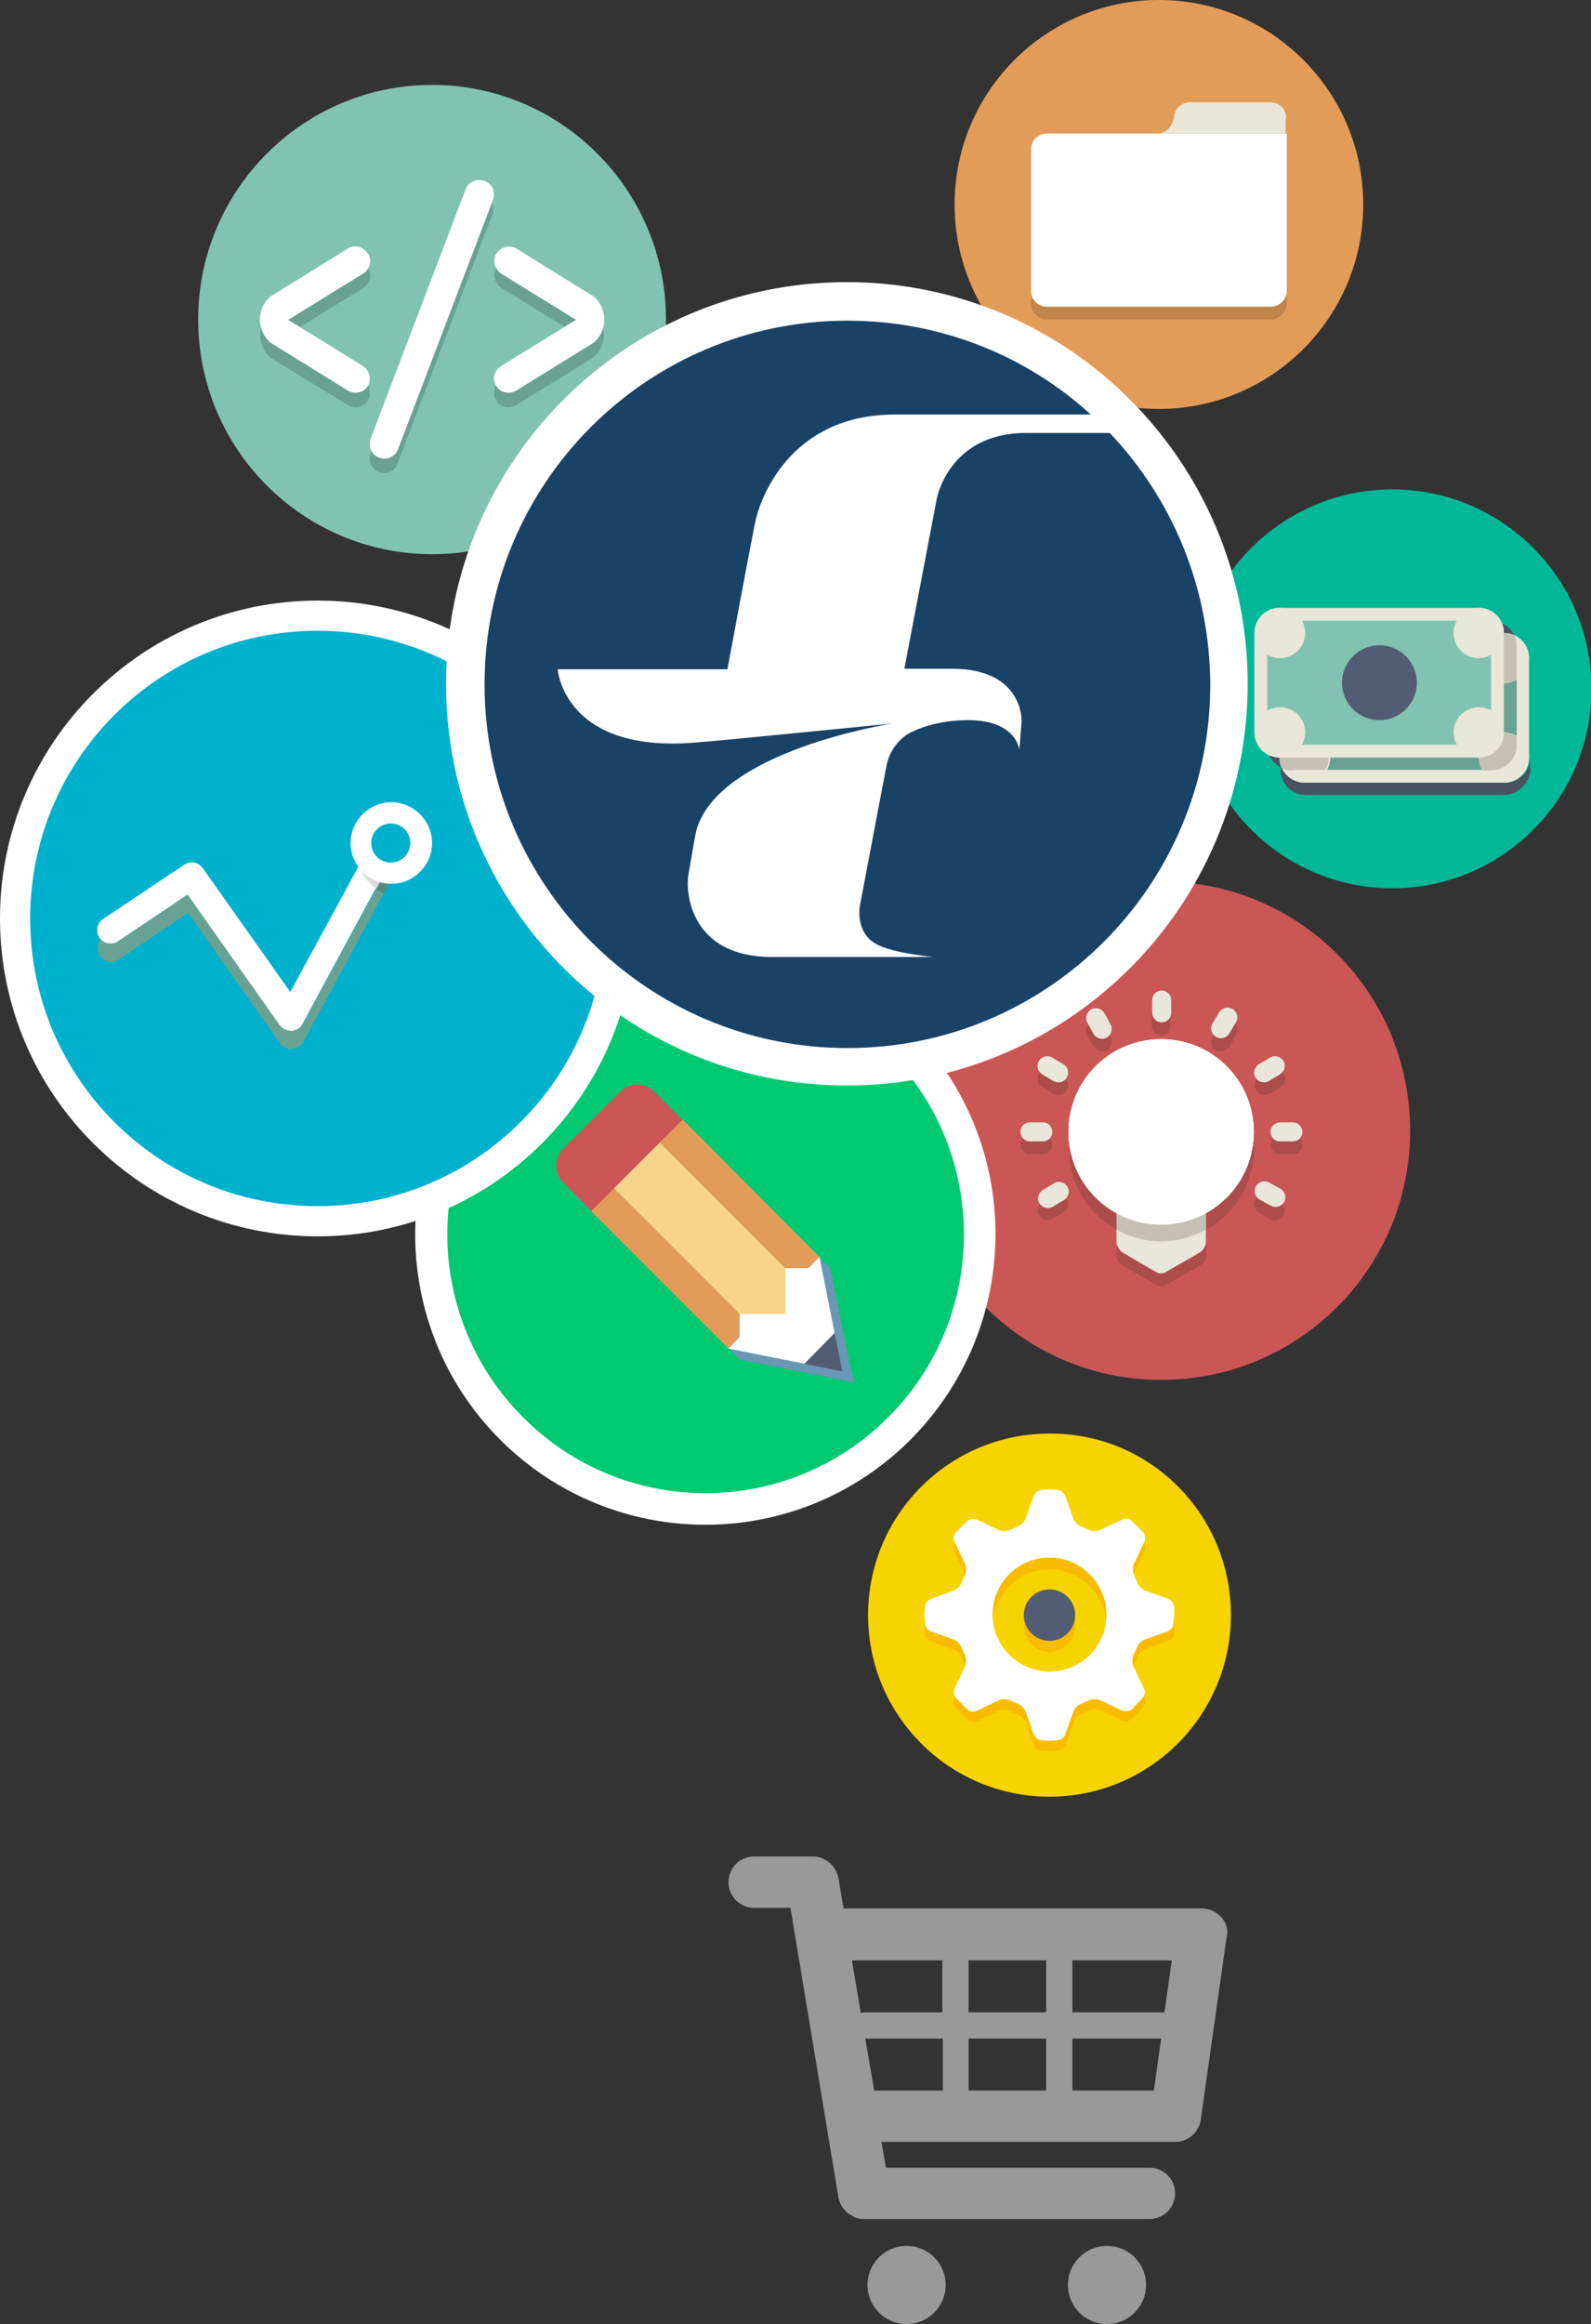 <svg xmlns="http://www.w3.org/2000/svg" width="285" height="416"><rect width="100%" height="100%" fill="#333333" stroke="none"/><path fill="#E39C58" d="M244.2 36.6c0 20.2-16.4 36.6-36.6 36.6-20.2 0-36.6-16.4-36.6-36.6S187.4 0 207.6 0c20.2 0 36.6 16.4 36.6 36.6"/><path fill="#C1844B" d="M227.6 57.2h-40c-1.6 0-2.9-1.3-2.9-2.8V29c0-1.6 1.3-2.8 2.9-2.8h42.9v28.2c-.1 1.5-1.3 2.8-2.9 2.8"/><path fill="#fff" d="M207.6 23.9h-20c-1.6 0-2.9 1.2-2.9 2.8v25.4c0 1.6 1.3 2.8 2.9 2.8h40c1.6 0 2.9-1.3 2.9-2.8V23.9h-22.9z"/><path fill="#E8E7D9" d="M230.4 21.1c0-1.6-1.3-2.8-2.9-2.8h-14.3c-1.6 0-2.9 1.3-2.9 2.8 0 0-.4 2.6-2.9 2.8h22.9v-2.8h.1z"/><path fill="#CB5656" d="M252.6 202.4c0 24.7-20 44.6-44.6 44.6s-44.6-20-44.6-44.6c0-24.7 20-44.6 44.6-44.6 24.7-.1 44.6 19.9 44.6 44.6"/><path fill="#AC4D4B" d="M208 230.2c-.3 0-.6-.1-.9-.2l-6-3.5c-.5-.3-1.1-1.2-1.1-1.8V220v2.4c0 .6.6 1.5 1.1 1.8l6 3.5c.2.1.6.2.9.2.3 0 .6-.1.9-.2l6.1-3.5c.5-.3 1.1-1.2 1.1-1.8v2.3c0 .6-.6 1.5-1.1 1.8l-6.1 3.5c-.2.2-.5.2-.9.2"/><path fill="#E8E7D9" d="M200 213.3v9.1c0 .6.6 1.5 1.1 1.8l6 3.5c.5.3 1.3.3 1.7 0l6.1-3.5c.5-.3 1.1-1.2 1.1-1.8v-9.1c-2.4 1.2-5.2 1.9-8 1.9-2.9.1-5.6-.6-8-1.9"/><path fill="#AC4D4B" d="M200 220.1c-5.1-2.8-8.5-8.3-8.5-14.5 0-.5 0-1 .1-1.5.5 5.6 3.8 10.4 8.5 13.1v2.9m16 0v-3c4.7-2.6 8-7.4 8.5-13.1 0 .5.1 1 .1 1.5-.1 6.3-3.5 11.8-8.6 14.6"/><path fill="#C4C0B4" d="M208 222.2c-2.9 0-5.7-.8-8-2.1v-3c2.4 1.3 5.1 2.1 8 2.1 2.9 0 5.7-.8 8-2.1v3c-2.3 1.3-5 2.1-8 2.1"/><path fill="#fff" d="M208 186c-9.2 0-16.6 7.4-16.6 16.6 0 9.2 7.4 16.6 16.6 16.6 9.2 0 16.6-7.4 16.6-16.6 0-9.2-7.4-16.6-16.6-16.6"/><path fill="#AC4D4B" d="M208 185.3c-1 0-1.7-.8-1.7-1.7v-2.3c0-1 .8-1.7 1.7-1.7 1 0 1.7.8 1.7 1.7v2.3c.1 1-.7 1.7-1.7 1.7M231.6 206.6h-2.3c-1 0-1.7-.8-1.7-1.7 0-1 .8-1.7 1.7-1.7h2.3c1 0 1.7.8 1.7 1.7 0 1-.7 1.7-1.7 1.7M186.8 206.6h-2.3c-1 0-1.7-.8-1.7-1.7 0-1 .8-1.7 1.7-1.7h2.3c1 0 1.7.8 1.7 1.7 0 1-.8 1.7-1.7 1.7M197.4 188.2c-.6 0-1.2-.3-1.5-.9l-1.1-2c-.5-.8-.2-1.9.6-2.4.3-.2.6-.2.9-.2.6 0 1.2.3 1.5.9l1.1 2c.5.8.2 1.9-.6 2.4-.3.1-.6.2-.9.2M226.5 196c-.6 0-1.2-.3-1.5-.9-.5-.8-.2-1.9.6-2.4l2-1.2c.3-.2.6-.2.9-.2.6 0 1.2.3 1.5.9.5.8.2 1.9-.6 2.4l-2 1.2c-.4.1-.6.2-.9.2M187.6 218.4c-.6 0-1.2-.3-1.5-.9-.5-.8-.2-1.9.6-2.4l2-1.2c.3-.2.6-.2.9-.2.6 0 1.2.3 1.5.9.5.8.2 1.9-.6 2.4l-2 1.2c-.3.2-.6.2-.9.2M189.6 196c-.3 0-.6-.1-.9-.2l-2-1.2c-.8-.5-1.1-1.5-.6-2.4.3-.6.9-.9 1.5-.9.3 0 .6.1.9.2l2 1.2c.8.5 1.1 1.5.6 2.4-.3.6-.9.9-1.5.9M228.4 218.4c-.3 0-.6-.1-.9-.2l-2-1.2c-.8-.5-1.1-1.5-.6-2.4.3-.6.9-.9 1.5-.9.3 0 .6.1.9.2l2 1.2c.8.5 1.1 1.5.6 2.4-.3.6-.9.9-1.5.9M218.7 188.2c-.3 0-.6-.1-.9-.2-.8-.5-1.1-1.5-.6-2.4l1.2-2c.3-.6.9-.9 1.5-.9.3 0 .6.1.9.2.8.5 1.1 1.5.6 2.4l-1.1 2c-.5.6-1 .9-1.6.9"/><path fill="#fff" d="M208 186c-9.2 0-16.6 7.4-16.6 16.6 0 9.2 7.4 16.6 16.6 16.6 9.2 0 16.6-7.4 16.6-16.6 0-9.2-7.4-16.6-16.6-16.6z"/><path fill="#E8E7D9" d="M209.8 181.3c0 1-.8 1.7-1.7 1.7-1 0-1.7-.8-1.7-1.7V179c0-1 .8-1.7 1.7-1.7 1 0 1.7.8 1.7 1.7v2.3zM229.3 204.3c-1 0-1.7-.8-1.7-1.7 0-1 .8-1.7 1.7-1.7h2.3c1 0 1.7.8 1.7 1.7 0 1-.8 1.7-1.7 1.7h-2.3zM186.8 200.9c1 0 1.7.8 1.7 1.7 0 1-.8 1.7-1.7 1.7h-2.3c-1 0-1.7-.8-1.7-1.7 0-1 .8-1.7 1.7-1.7h2.3zM198.9 183.3c.5.8.2 1.9-.6 2.4s-1.9.2-2.4-.6l-1.1-2c-.5-.8-.2-1.9.6-2.4s1.9-.2 2.4.6l1.1 2zM227.3 193.5c-.8.5-1.9.2-2.4-.6s-.2-1.9.6-2.4l2-1.2c.8-.5 1.9-.2 2.4.6s.2 1.9-.6 2.4l-2 1.2zM188.8 211.8c.8-.5 1.9-.2 2.4.6s.2 1.9-.6 2.4l-2 1.2c-.8.5-1.9.2-2.4-.6s-.2-1.9.6-2.4l2-1.2zM190.5 190.5c.8.5 1.1 1.5.6 2.4-.5.8-1.5 1.1-2.4.6l-2-1.2c-.8-.5-1.1-1.5-.6-2.4.5-.8 1.5-1.1 2.4-.6l2 1.2zM225.6 214.7c-.8-.5-1.1-1.5-.6-2.4.5-.8 1.5-1.1 2.4-.6l2 1.1c.8.5 1.1 1.5.6 2.4-.5.8-1.5 1.1-2.4.6l-2-1.1zM220.2 185c-.5.8-1.5 1.1-2.4.6-.8-.5-1.1-1.5-.6-2.4l1.2-2c.5-.8 1.5-1.1 2.4-.6.8.5 1.1 1.5.6 2.4l-1.2 2z"/><path fill="#fff" d="M163.1 184.1c20.3 20.3 20.3 53.2 0 73.6-20.3 20.3-53.2 20.3-73.5 0-20.3-20.3-20.3-53.2 0-73.6 20.3-20.3 53.2-20.3 73.5 0"/><path fill="#00C972" d="M159.1 188.2c18.1 18.1 18.1 47.4 0 65.5s-47.4 18.1-65.4 0c-18.1-18.1-18.1-47.4 0-65.5 18-18.1 47.3-18.1 65.4 0"/><path fill="#6997B4" d="M153 247.5l-6.8-1.4-13.6-2.7-23.6-23.5-1-1-5.1-5.1c-1.7-1.7-1.7-4.4 0-6.1l10.2-10.2c1.7-1.7 4.4-1.7 6.1 0l5.1 5.1 1 1 23.5 23.5 2.7 13.6 1.5 6.8"/><path fill="#CB5656" d="M123.3 201.5c1.7 1.7 1.7 4.4 0 6.1l-10.2 10.2c-1.7 1.7-4.4 1.7-6.1 0l-6.1-6.1c-1.7-1.7-1.7-4.4 0-6.1l10.2-10.2c1.7-1.7 4.4-1.7 6.1 0l6.1 6.1z"/><path fill="#E39C58" d="M134.6 237.3l-4.1 4.1-24.6-24.6 4.1-4.1 24.6 24.6z"/><path fill="#F8D489" d="M144.8 231.1l-8.2 8.2-26.6-26.6 8.2-8.2 26.6 26.6z"/><path fill="#E39C58" d="M146.8 225l-4.1 4.1-24.5-24.6 4.1-4.1 24.5 24.6z"/><path fill="#525C73" d="M150.9 245.5l-1.4-6.9-5.4 5.5 6.8 1.4z"/><path fill="#fff" d="M130.5 241.4l13.6 2.7 5.4-5.5-2.7-13.6-2 2h-4.1v8.2h-8.2v4.1l-2 2.1zM0 164.4c0 31.4 25.5 56.9 56.9 56.9s56.9-25.5 56.9-56.9-25.5-56.9-56.9-56.9S0 133 0 164.4"/><path fill="#00B1CE" d="M5.4 164.4c0 28.5 23 51.5 51.5 51.5 28.4 0 51.5-23.1 51.5-51.5s-23.1-51.5-51.5-51.5c-28.5 0-51.5 23.1-51.5 51.5"/><path fill="#fff" d="M71.8 144.5c-.2 0-.4-.1-.6 0-.8.1-1.5.5-1.9 1.3L52 177.6l-15.7-22.2c-.8-1.1-2.2-1.3-3.3-.6l-14.5 9.7c-1.1.7-1.4 2.2-.7 3.3.7 1.1 2.2 1.4 3.3.7l12.5-8.4 16.5 23.4c.5.6 1.2 1 2 1h.1c.8 0 1.6-.5 2-1.3l17.3-32 .1.1v-6.8z"/><path fill="#69A292" d="M52.2 187.8c-.8 0-1.5-.4-2-1l-16.5-23.4-12.5 8.4c-.4.3-.9.4-1.3.4-.8 0-1.5-.4-2-1.1-.6-.9-.5-2.1.2-3 .5.5 1.1.8 1.8.8.5 0 .9-.1 1.3-.4l12.5-8.4 16.5 23.4c.5.6 1.2 1 2 1h.1c.8 0 1.6-.5 2-1.3l13.1-24.1c.4.3.9.5 1.4.7l-14.4 26.6c-.4.7-1.1 1.2-2 1.3l-.2.1"/><path fill="#fff" d="M71.5 144.5c-.1 0-.2 0-.3 0-.8.1-1.5.5-1.9 1.3L52 177.6l-15.7-22.2c-.8-1.1-2.2-1.3-3.3-.6l-14.5 9.7c-1.1.7-1.4 2.2-.7 3.3.7 1.1 2.2 1.4 3.3.7l12.5-8.4 16.5 23.4c.5.6 1.2 1 2 1h.1c.8 0 1.6-.5 2-1.3l17.1-31.6v-7.1z"/><path fill="#5A887B" d="M68.8 159.9c-.5-.2-.9-.4-1.4-.7l1.4-2.5c.5.2 1 .3 1.5.4l-1.5 2.8"/><path fill="#69A292" d="M64.4 154.6c-.1-.4-.1-.8-.1-1.3 0-.6.1-1.1.2-1.6.1.6.3 1.1.6 1.6l-.7 1.3"/><path fill="#AC4D4B" d="M65.1 153.4c-.3-.5-.5-1.1-.6-1.6.5-2.2 2.1-4 4.1-4.9l-3.5 6.5"/><path fill="#DCDADA" d="M73.3 146.6c-.6-.2-1.3-.3-2-.3-1 0-1.9.2-2.7.5l-3.5 6.5-.7 1.2c.3 1.9 1.5 3.5 3 4.6l1.4-2.5 2.9-5.4 1.6 2.1v-6.7z"/><path fill="#fff" d="M62.8 150.9c0 4 3.3 7.3 7.3 7.3s7.3-3.3 7.3-7.3-3.3-7.3-7.3-7.3-7.3 3.3-7.3 7.3z"/><path fill="#00B1CE" d="M66.5 150.9c0 2 1.6 3.5 3.5 3.5 2 0 3.5-1.6 3.5-3.5 0-2-1.6-3.5-3.5-3.5s-3.5 1.5-3.5 3.5z"/><path fill="#81C3B0" d="M119.3 57.2c0 23.2-18.8 42-41.9 42s-41.9-18.8-41.9-42 18.8-42 41.9-42 41.9 18.8 41.9 42"/><path fill="#69A292" d="M91.1 72.9c-.9 0-1.7-.4-2.2-1.2-.8-1.2-.4-2.8.9-3.6l13.3-8.2v-.2l-13.3-8.2c-1.2-.8-1.6-2.4-.9-3.6.5-.8 1.4-1.2 2.2-1.2.5 0 .9.1 1.4.4l13.9 8.6.2.2c1 1 1.6 2.4 1.6 3.9s-.6 2.9-1.6 3.9l-.2.2-13.9 8.6c-.5.3-1 .4-1.4.4M63.7 72.9c-.5 0-.9-.1-1.4-.4L48.4 64l-.2-.2c-1-1-1.6-2.4-1.6-3.9s.6-2.9 1.6-3.9l.2-.2 13.9-8.6c.4-.3.9-.4 1.4-.4.9 0 1.7.4 2.2 1.2.8 1.2.4 2.8-.9 3.6l-13.3 8.2v.2L65 68.1c1.2.8 1.6 2.4.9 3.6-.5.8-1.4 1.2-2.2 1.2M68.8 84.7c-.3 0-.6-.1-.9-.2-1.4-.5-2-2-1.5-3.4l17-44.6c.4-1 1.4-1.7 2.4-1.7.3 0 .6.1.9.2 1.4.5 2 2 1.5 3.4L71.2 83c-.3 1.1-1.3 1.7-2.4 1.7"/><path fill="#fff" d="M91.1 70.3c-.9 0-1.7-.4-2.2-1.2-.8-1.2-.4-2.8.9-3.6l13.3-8.2v-.1L89.8 49c-1.2-.8-1.6-2.4-.9-3.6.8-1.2 2.4-1.6 3.6-.9l13.9 8.6.2.2c2.2 2.2 2.2 5.7 0 7.8l-.2.2-13.9 8.6c-.5.3-1 .4-1.4.4zM63.7 70.3c-.5 0-.9-.1-1.4-.4l-13.9-8.6-.2-.2c-2.2-2.2-2.2-5.7 0-7.8l.2-.2 13.9-8.6c1.2-.8 2.8-.4 3.6.9.8 1.2.4 2.8-.9 3.6l-13.3 8.2v.1L65 65.5c1.2.8 1.6 2.4.9 3.6-.5.8-1.4 1.2-2.2 1.2zM68.8 82.1c-.3 0-.6-.1-.9-.2-1.4-.5-2-2-1.5-3.4l17-44.6c.5-1.4 2-2 3.4-1.5s2 2 1.5 3.4l-17 44.6c-.4 1.1-1.4 1.7-2.5 1.7z"/><path fill="#F7D300" d="M220.5 289.1c0 18-14.6 32.5-32.5 32.5-18 0-32.5-14.6-32.5-32.5 0-18 14.6-32.5 32.5-32.5 18-.1 32.5 14.5 32.5 32.5"/><path fill="#F7BC00" d="M188 295.7c-2.5 0-4.6-2-4.6-4.6 0-2.5 2-4.6 4.6-4.6 2.5 0 4.6 2 4.6 4.6 0 2.5-2.1 4.6-4.6 4.6M188 313.5c-.8 0-1.4-.1-1.4-.1-.6 0-1.2-.5-1.4-1l-1.5-4.2c-.2-.5-.8-1.1-1.3-1.3l-1.6-.7c-.3-.1-.6-.2-.9-.2-.3 0-.7.1-.9.2l-4 1.9c-.2.1-.4.1-.6.1-.4 0-.8-.1-1.1-.4l-2.1-2.1c-.4-.4-.5-1.2-.2-1.7l1.9-4c.2-.5.2-1.3 0-1.8l-.7-1.6c-.2-.5-.8-1.1-1.3-1.3l-4.2-1.5c-.5-.2-1-.8-1-1.4 0 0-.1-.6-.1-1.5 0-.8.1-1.5.1-1.5 0-.6.5-1.2 1-1.4l4.2-1.5c.5-.2 1.1-.8 1.3-1.3l.7-1.6c.2-.5.2-1.3 0-1.8l-1.9-4c-.2-.5-.1-1.3.2-1.7l2.1-2.1c.3-.2.7-.4 1.1-.4.2 0 .4 0 .6.1l4 1.9c.3.1.6.2.9.2.3 0 .7-.1.9-.2l1.6-.7c.5-.2 1.1-.8 1.3-1.3l1.5-4.2c.2-.5.8-1 1.4-1 0 0 .6-.1 1.4-.1.8 0 1.4.1 1.4.1.6 0 1.2.5 1.4 1l1.5 4.2c.2.5.8 1.1 1.3 1.3l1.6.7c.3.1.6.2.9.2.3 0 .7-.1.9-.2l4-1.9c.2-.1.4-.1.6-.1.4 0 .8.1 1.1.4l2.1 2.1c.4.4.5 1.2.2 1.7l-1.9 4c-.2.5-.2 1.3 0 1.8l.7 1.6c.2.5.8 1.1 1.3 1.3l4.2 1.5c.5.2 1 .8 1 1.4 0 0 .1.6.1 1.5 0 .8-.1 1.4-.1 1.4 0 .6-.5 1.2-1 1.4l-4.2 1.5c-.5.2-1.1.8-1.3 1.3l-.7 1.6c-.2.5-.2 1.3 0 1.8l1.9 4c.2.5.1 1.3-.2 1.7l-2 2.1c-.3.2-.7.4-1.1.4-.2 0-.4 0-.6-.1l-4-1.9c-.3-.1-.6-.2-.9-.2-.3 0-.7.1-.9.2l-1.6.7c-.5.2-1.1.8-1.3 1.3l-1.5 4.2c-.2.5-.8 1-1.4 1 0 .1-.7.2-1.5.2m0-32.6c-5.6 0-10.2 4.6-10.2 10.2s4.5 10.2 10.2 10.2c5.6 0 10.2-4.6 10.2-10.2s-4.6-10.2-10.2-10.2"/><path fill="#525C73" d="M183.4 289.1c0 2.5 2 4.6 4.6 4.6 2.5 0 4.6-2 4.6-4.6 0-2.5-2-4.6-4.6-4.6-2.5 0-4.6 2-4.6 4.6z"/><path fill="#fff" d="M188 299.2c-5.6 0-10.2-4.6-10.2-10.2s4.5-10.2 10.2-10.2c5.6 0 10.2 4.6 10.2 10.2 0 5.7-4.6 10.2-10.2 10.2zm22.3-11.6c0-.6-.5-1.2-1-1.4l-4.2-1.5c-.5-.2-1.1-.8-1.3-1.3l-.7-1.6c-.2-.5-.2-1.3 0-1.8l1.9-4c.2-.5.1-1.3-.2-1.7l-2.1-2.1c-.4-.4-1.2-.5-1.7-.2l-4 1.9c-.5.2-1.3.2-1.8 0l-1.6-.7c-.5-.2-1.1-.8-1.3-1.3l-1.5-4.2c-.2-.5-.8-1-1.4-1 0 0-.6-.1-1.4-.1-.8 0-1.4.1-1.4.1-.6 0-1.2.5-1.4 1l-1.5 4.2c-.2.5-.8 1.1-1.3 1.3l-1.6.7c-.5.2-1.3.2-1.8 0l-4-1.9c-.5-.2-1.3-.1-1.7.2l-2.1 2.1c-.4.4-.5 1.2-.2 1.7l1.9 4c.2.5.2 1.3 0 1.8l-.7 1.6c-.2.5-.8 1.1-1.3 1.3l-4.2 1.5c-.5.2-1 .8-1 1.4 0 0-.1.6-.1 1.5 0 .8.1 1.5.1 1.5 0 .6.5 1.2 1 1.4l4.2 1.5c.5.2 1.1.8 1.3 1.3l.7 1.6c.2.5.2 1.3 0 1.8l-1.9 4c-.2.5-.1 1.3.2 1.7l2.1 2.1c.4.4 1.2.5 1.7.2l4-1.9c.5-.2 1.3-.2 1.8 0l1.6.7c.5.2 1.1.8 1.3 1.3l1.5 4.2c.2.5.8 1 1.4 1 0 0 .6.1 1.4.1.8 0 1.4-.1 1.4-.1.6 0 1.2-.5 1.4-1l1.5-4.2c.2-.5.8-1.1 1.3-1.3l1.6-.7c.5-.2 1.3-.2 1.8 0l4 1.9c.5.2 1.3.1 1.7-.2l2-2.1c.4-.4.5-1.2.2-1.7l-1.9-4c-.2-.5-.2-1.3 0-1.8l.7-1.6c.2-.5.8-1.1 1.3-1.3l4.2-1.5c.5-.2 1-.8 1-1.4 0 0 .1-.6.1-1.4.1-1 0-1.6 0-1.6z"/><path fill="#00B798" d="M213.7 123.3c0 19.7 16 35.7 35.7 35.7 19.7 0 35.7-16 35.7-35.7 0-19.7-16-35.7-35.7-35.7-19.7 0-35.7 16-35.7 35.7"/><path fill="#4A5163" d="M269.4 142.3c-.1 0-.2 0-.3 0h-34.9c-.1 0-.2 0-.3 0-2.5 0-4.5-2-4.5-4.5 0-.1 0-.2 0-.3v-.2c.1.1.2.1.4.2.7 1.6 2.3 2.6 4.1 2.6.2 0 .4 0 .6 0H269c.2 0 .4 0 .6 0 2.5 0 4.5-2 4.5-4.5v2.2c0 .3 0 .6-.1.9-.6 2.1-2.5 3.6-4.6 3.6"/><path fill="#81C3B0" d="M233.8 138.9c-1.8 0-3.3-1.5-3.3-3.3v-17.8c0-1.8 1.5-3.3 3.3-3.3h35.7c1.8 0 3.3 1.5 3.3 3.3v17.8c0 1.8-1.5 3.3-3.3 3.3h-35.7"/><path fill="#E8E7D9" d="M269.4 113.3h-35.7c-2.5 0-4.5 2-4.5 4.5v17.8c0 2.5 2 4.5 4.5 4.5h35.7c2.5 0 4.5-2 4.5-4.5v-17.8c0-2.5-2-4.5-4.5-4.5m0 2.2c1.2 0 2.2 1 2.2 2.2v17.8c0 1.2-1 2.2-2.2 2.2h-35.7c-1.2 0-2.2-1-2.2-2.2v-17.8c0-1.2 1-2.2 2.2-2.2h35.7"/><path fill="#525C73" d="M258.3 126.7c0 3.7-3 6.7-6.7 6.7s-6.7-3-6.7-6.7 3-6.7 6.7-6.7 6.7 3 6.7 6.7"/><path fill="#E8E7D9" d="M264.9 117.8c0 2.5 2 4.5 4.5 4.5s4.5-2 4.5-4.5-2-4.5-4.5-4.5-4.5 2-4.5 4.5M229.3 117.8c0 2.5 2 4.5 4.5 4.5s4.5-2 4.5-4.5-2-4.5-4.5-4.5-4.5 2-4.5 4.5M264.9 135.6c0 2.5 2 4.5 4.5 4.5s4.5-2 4.5-4.5-2-4.5-4.5-4.5-4.5 2-4.5 4.5M229.3 135.6c0 2.5 2 4.5 4.5 4.5s4.5-2 4.5-4.5-2-4.5-4.5-4.5-4.5 2-4.5 4.5"/><path fill="#69A292" d="M262.8 134.5h-24.7c-.3-1.3-1.3-2.4-2.5-3-.7-1.6-2.3-2.6-4.1-2.6v-7.2c.7.4 1.4.6 2.2.6 2.5 0 4.5-2 4.5-4.5 0-.8-.2-1.6-.6-2.3h25c0 1.8 1.1 3.4 2.6 4.1.6 1.2 1.7 2.2 3 2.5v6.9c-.4-.1-.7-.2-1.1-.2-2.5 0-4.5 2-4.5 4.5 0 .4.1.8.2 1.2m-16.9-4.3c1.2 1.9 3.3 3.2 5.7 3.2 3.7 0 6.7-3 6.7-6.7 0-2.4-1.3-4.5-3.2-5.7-1.2-1.9-3.3-3.2-5.7-3.2-3.7 0-6.7 3-6.7 6.7 0 2.4 1.2 4.5 3.2 5.7"/><path fill="#C4C0B4" d="M230.4 129v-8.2c.3.4.7.7 1.1.9v7.2c-.4 0-.7 0-1.1.1m32.2-13.5h-25c-.2-.4-.6-.8-.9-1.1h26.1c-.1.4-.1.7-.2 1.1"/><path fill="#4A5163" d="M251.6 133.4c-2.4 0-4.5-1.3-5.7-3.2 1 .6 2.2 1 3.5 1 3.7 0 6.7-3 6.7-6.7 0-1.3-.4-2.5-1-3.5 1.9 1.2 3.2 3.3 3.2 5.7 0 3.7-3 6.7-6.7 6.7"/><path fill="#C4C0B4" d="M268.3 122.1c-1.3-.3-2.4-1.3-3-2.5.6.3 1.2.4 1.9.4.4 0 .8-.1 1.1-.2v2.3M233.8 122.3c-.8 0-1.6-.2-2.2-.6-.4-.2-.8-.5-1.1-.9v-.9c.4.1.7.2 1.1.2 2.5 0 4.5-2 4.5-4.5 0-.4-.1-.8-.2-1.2h.9c.4.3.7.7.9 1.1.4.7.6 1.4.6 2.3-.1 2.5-2.1 4.5-4.5 4.5M238.1 134.5h-2.2c.1-.4.2-.7.2-1.1 0-.7-.1-1.3-.4-1.9 1.1.6 2.1 1.6 2.4 3"/><path fill="#4A5163" d="M229.3 137.3c-1.4-.8-2.3-2.2-2.3-3.9 0-.1 0-.2 0-.3V116c0-.1 0-.2 0-.3 0-2.2 1.5-4 3.6-4.4.3-.1.6-.1.9-.1h35.7c1.8 0 3.4 1.1 4.1 2.6-.6-.3-1.2-.4-1.8-.4h-35.7c-2.5 0-4.5 2-4.5 4.5 0 .2 0 .4 0 .6v1.1c0 .2 0 .4 0 .6 0 .1 0 .2 0 .3V135c0 .2 0 .4 0 .6 0 .2 0 .4 0 .6v1.1"/><path fill="#444856" d="M229.7 137.4c-.1-.1-.2-.1-.4-.2v-1.1c.1.5.2.9.4 1.3m-.4-2.4v-14.7c0-.1 0-.2 0-.3 0-.2 0-.4 0-.6V135"/><path fill="#69A292" d="M265.5 137.8h-27.8c.4-.7.6-1.4.6-2.2 0-.4 0-.8-.1-1.1h24.7c-.1-.4-.2-.7-.2-1.1 0-2.5 2-4.5 4.5-4.5.4 0 .8.1 1.1.2v-6.9c.3.1.7.1 1.1.1.8 0 1.6-.2 2.3-.6v10c-.7-.4-1.4-.6-2.3-.6-2.5 0-4.5 2-4.5 4.5 0 .8.2 1.6.6 2.2m-34-6.1v-2.8c1.8 0 3.4 1.1 4.1 2.6-.6-.3-1.2-.4-1.9-.4-.8 0-1.5.2-2.2.6m33.8-12.1c-1.6-.7-2.6-2.3-2.6-4.1h2.8c-.4.7-.6 1.4-.6 2.3 0 .6.1 1.3.4 1.8"/><path fill="#C4C0B4" d="M265.5 137.8h-27.8 27.8m-36.2-2.8v-16.7c.1.9.5 1.8 1.1 2.4v8.2c.4-.1.7-.2 1.1-.2v2.8c-1.2.9-2 2.1-2.2 3.5m42.3-3.3v-10 10m-6.1-16.2h-2.8c0-.4.1-.8.2-1.1h-26.1c-.8-.7-1.8-1.1-3-1.1h35.7c.7 0 1.3.1 1.8.4-.6-.3-1.2-.4-1.9-.4-1.7 0-3.1.9-3.9 2.2M269.4 122.3c-.4 0-.7 0-1.1-.1v-2.3c-.4.1-.7.2-1.1.2-.7 0-1.3-.1-1.9-.4-.3-.6-.4-1.2-.4-1.9 0-.8.2-1.6.6-2.3.8-1.3 2.2-2.2 3.9-2.2.7 0 1.3.1 1.9.4.2.6.4 1.2.4 1.8v6.1c-.7.5-1.5.7-2.3.7M230.4 120.8c-.6-.7-1-1.5-1.1-2.4 0-.2 0-.4 0-.6 0-2.5 2-4.5 4.5-4.5 1.1 0 2.2.4 3 1.1h-.9c.1.4.2.8.2 1.2 0 2.5-2 4.5-4.5 4.5-.4 0-.8-.1-1.1-.2v.9M267.1 137.9c-.1 0-.2 0-.3 0h-1.3c-.4-.7-.6-1.4-.6-2.2 0-2.5 2-4.5 4.5-4.5.8 0 1.6.2 2.3.6v1.7c0 .3 0 .6-.1.9-.5 1.9-2.3 3.5-4.5 3.5M231.5 137.9c-.7 0-1.3-.1-1.9-.4-.2-.4-.3-.8-.4-1.3 0-.2 0-.4 0-.6 0-.2 0-.4 0-.6.2-1.4 1-2.7 2.2-3.3.7-.4 1.4-.6 2.2-.6.7 0 1.3.1 1.9.4.3.6.4 1.2.4 1.9 0 .4-.1.8-.2 1.1h2.2c.1.4.1.7.1 1.1 0 .8-.2 1.6-.6 2.2h-5.8c.2 0 0 .1-.1.1"/><path fill="#69A292" d="M245.9 130.2c-1.9-1.2-3.2-3.3-3.2-5.7 0-3.7 3-6.7 6.7-6.7 2.4 0 4.5 1.3 5.7 3.2-1-.6-2.2-1-3.5-1-3.7 0-6.7 3-6.7 6.7 0 1.2.3 2.4 1 3.5"/><path fill="#4A5163" d="M249.3 131.1c-1.3 0-2.5-.4-3.5-1-.6-1-1-2.2-1-3.5 0-3.7 3-6.7 6.7-6.7 1.3 0 2.5.4 3.5 1 .6 1 1 2.2 1 3.5 0 3.7-3 6.7-6.7 6.7"/><path fill="#81C3B0" d="M229.3 134.5c-1.8 0-3.3-1.5-3.3-3.3v-17.8c0-1.8 1.5-3.3 3.3-3.3H265c1.8 0 3.3 1.5 3.3 3.3v17.8c0 1.8-1.5 3.3-3.3 3.3h-35.7z"/><path fill="#E8E7D9" d="M264.9 108.8h-35.7c-2.5 0-4.5 2-4.5 4.5v17.8c0 2.5 2 4.5 4.5 4.5h35.7c2.5 0 4.5-2 4.5-4.5v-17.8c0-2.5-2-4.5-4.5-4.5zm0 2.3c1.2 0 2.2 1 2.2 2.2v17.8c0 1.2-1 2.2-2.2 2.2h-35.7c-1.2 0-2.2-1-2.2-2.2v-17.8c0-1.2 1-2.2 2.2-2.2h35.7"/><path fill="#525C73" d="M253.8 122.2c0 3.7-3 6.7-6.7 6.7s-6.7-3-6.7-6.7 3-6.7 6.7-6.7 6.7 3 6.7 6.7z"/><path fill="#E8E7D9" d="M260.4 113.3c0 2.5 2 4.5 4.5 4.5s4.5-2 4.5-4.5-2-4.5-4.5-4.5-4.5 2-4.5 4.5zM224.8 113.3c0 2.5 2 4.5 4.5 4.5s4.5-2 4.5-4.5-2-4.5-4.5-4.5-4.5 2-4.5 4.5zM260.4 131.1c0 2.5 2 4.5 4.5 4.5s4.5-2 4.5-4.5-2-4.5-4.5-4.5-4.5 2-4.5 4.5zM224.8 131.1c0 2.5 2 4.5 4.5 4.5s4.5-2 4.5-4.5-2-4.5-4.5-4.5-4.5 2-4.5 4.5z"/><path fill="#fff" d="M223.5 122.4c0 39.7-32.1 71.9-71.8 71.9-39.7 0-71.8-32.2-71.8-71.9s32.1-71.9 71.8-71.9c39.6 0 71.8 32.2 71.8 71.9"/><path fill="#194267" d="M198.8 77.5c-3.8 0-13.2 0-15 0-13.9 0-16 11.8-16 11.8l-5.8 30.4s7.2 0 8.5 0c12.9 0 12.5 9.4 12.5 9.4l-.4 5.1s-.5-5.3-9.2-5.3c-6.8 0-10.8 2.5-10.8 2.5s-2.8 1.6-3.7 5.2c-.4 1.9-4.8 25.2-4.8 25.2s-1.3 5.4 3.5 7.5c3.5 1.5 9.8 2 9.8 2s-27.2 0-29.1 0c-14.6 0-15.5-11.5-15-14.6.4-2.4 1.1-6.5 1.4-7.9 3.8-14.5 35.2-19.3 35.2-19.3s-32 3.2-34.1 3.3c-24.8 2.6-25.9-13-25.9-13h30.4s4.8-25.8 5-26.4c.7-3.6 5.9-19.2 25-19.2 2.6 0 22.6 0 35.1 0-11.5-10.5-26.8-16.8-43.6-16.8-35.9 0-65 29.1-65 65.1 0 35.9 29.1 65.1 65 65.1s65-29.1 65-65.1c-.1-17.5-6.9-33.3-18-45z"/><path fill="#69A292" d="M77.5 163.4c0-.1 0-.1 0-.2 0 .1 0 .2 0 .2"/><path fill="#999" d="M218.8 343.2c-.9-1-2.2-1.6-3.5-1.6h-64.2l-.9-5.4c-.4-2.2-2.3-3.9-4.6-3.9h-10.5c-2.6 0-4.6 2.1-4.6 4.6 0 2.6 2.1 4.6 4.6 4.6h6.5l8.6 51.9c0 .2.1.4.2.6.1.2.1.5.3.7.1.3.3.6.6.8.1.2.3.4.4.5.3.3.6.4.9.6.2.1.3.2.5.3.5.2 1.1.3 1.7.3 0 0 51.1 0 51.1 0 2.6 0 4.6-2.1 4.6-4.6 0-2.6-2.1-4.6-4.6-4.6h-47.2l-.8-4.6h52.6c2.3 0 4.3-1.7 4.6-4l4.6-32.5c.4-1.3 0-2.7-.9-3.7zm-8.9 7.7l-1.3 9.3h-16.5v-9.3h17.8zm-22.5 0v9.3h-13.9v-9.3h13.9zm0 14v9.3h-13.9v-9.3h13.9zm-18.6-14v9.3h-13.9c-.2 0-.5.1-.7.1l-1.6-9.4h16.2zm-13.8 14h13.9v9.3h-12.3l-1.6-9.3zm37.1 9.3v-9.3H208l-1.3 9.3h-14.6z"/><ellipse cx="162.4" cy="409" fill="#999" rx="7" ry="7"/><ellipse cx="198.3" cy="409" fill="#999" rx="7" ry="7"/></svg>